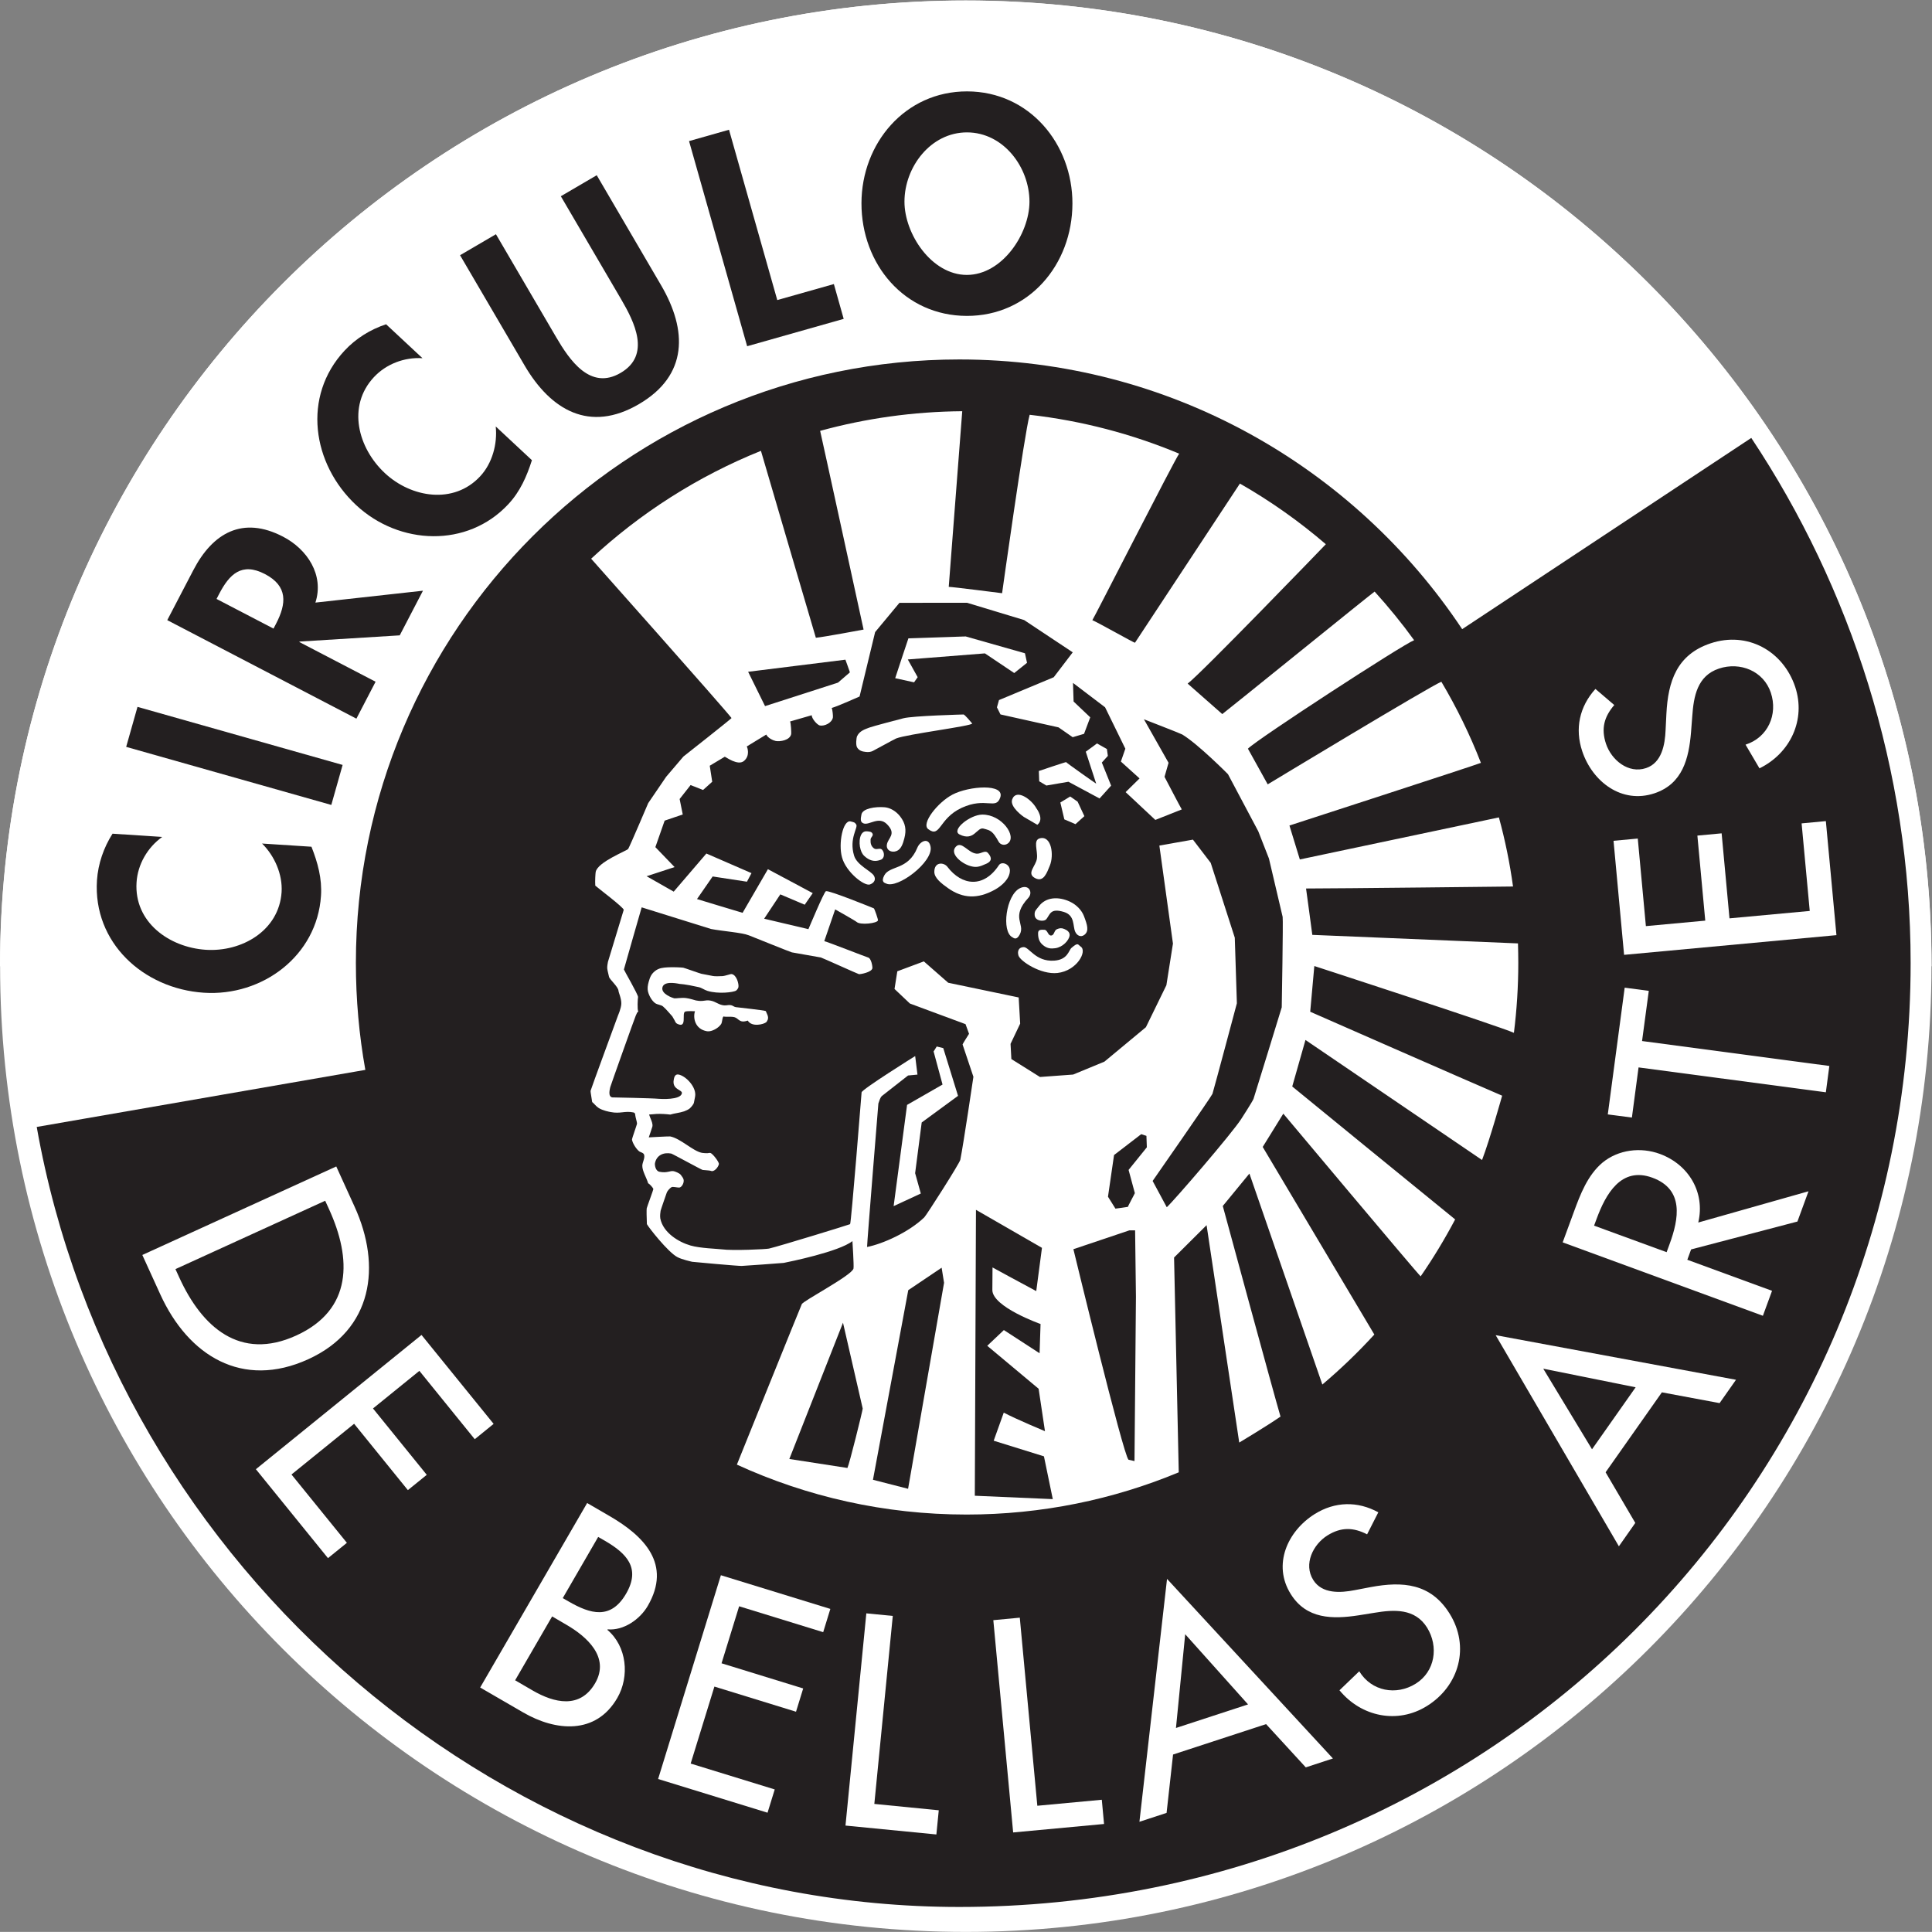 <?xml version="1.0" encoding="UTF-8" standalone="no"?>
<svg xmlns:dc="http://purl.org/dc/elements/1.1/" xmlns:cc="http://creativecommons.org/ns#" xmlns:rdf="http://www.w3.org/1999/02/22-rdf-syntax-ns#" xmlns:svg="http://www.w3.org/2000/svg" xmlns="http://www.w3.org/2000/svg" viewBox="0 0 265.72 265.707" height="265.707" width="265.72" xml:space="preserve" id="svg2" version="1.1">
  <rect x="0" y="0" width="265.72" height="265.707" fill="#808080" stroke="none"/>
  <defs id="defs6"></defs>
  <g transform="matrix(1.333,0,0,-1.333,0,265.707)" id="g10">
    <g transform="scale(0.1)" id="g12">
      <path id="path14" style="fill:#ffffff;fill-opacity:1;fill-rule:nonzero;stroke:none" d="m 0,996.363 c 0,550.317 446.113,996.447 996.438,996.447 550.362,0 996.512,-446.13 996.512,-996.447"></path>
      <path id="path16" style="fill:#ffffff;fill-opacity:1;fill-rule:nonzero;stroke:none" d="M 1992.85,996.383 C 1992.85,446.09 1546.76,0 996.477,0 446.191,0 0.098,446.09 0.098,996.383 c 0,550.277 446.093,996.367 996.379,996.367 550.283,0 996.373,-446.09 996.373,-996.367"></path>
      <path id="path18" style="fill:#231f20;fill-opacity:1;fill-rule:nonzero;stroke:none" d="m 1806.94,1541.46 c 102.5,-154.23 164.41,-342.58 164.41,-541.679 0,-537.91 -432.8,-974.043 -981.526,-974.043 -467.437,0 -871.062,348.434 -951.929,804.801 l 339.055,58.883 c -6.422,35.797 -9.754,72.687 -9.754,110.359 0,343.869 278.774,622.639 622.629,622.639 216.576,0 407.246,-110.55 518.816,-278.27 l 298.3,197.31"></path>
      <path id="path20" style="fill:#ffffff;fill-opacity:1;fill-rule:nonzero;stroke:none" d="m 627.273,1000.96 c -0.253,-1.315 -0.98,-5.065 -0.703,-7.124 0.371,-2.875 1.243,-5.574 1.789,-8.277 0.536,-2.911 9.539,-10.2 9.809,-14.668 0.086,-1.661 3.117,-8.051 2.891,-13.34 -0.196,-4.762 -3.321,-11.77 -3.321,-11.77 0,0 -28.168,-76.609 -28.367,-77.883 -0.254,-1.269 1.629,-10.66 1.629,-11.66 2.242,-1.738 3.719,-4.179 6.73,-6.156 4.227,-2.684 10.942,-3.922 12.25,-4.152 10.172,-2.02 14.399,1.402 23.465,-0.391 1.262,-0.199 1.789,-1.18 1.86,-1.699 0.117,-1.141 0.336,-2.508 0.707,-4.078 l 15.027,-0.032 c -0.457,1.122 -0.902,2.301 -1.332,3.629 0.773,-0.058 5.938,0.52 7.703,0.61 4.664,0.211 9.555,-0.129 14.156,-0.668 4.426,1.359 9.465,1.711 14.348,3.347 1.816,0.622 4.289,1.832 5.57,2.84 1.86,1.563 4.207,4.633 4.457,5.903 0.258,1.308 1.008,5.109 1.227,6.347 1.871,9.692 -9.523,21.434 -17,22.864 -4.07,0.82 -4.688,-3.692 -4.996,-5.321 -2.027,-10.519 9.148,-10.14 8.383,-14.082 -1.387,-7.07 -22.184,-5.847 -24.106,-5.629 -6.754,0.68 -47.765,1.45 -47.765,1.45 -4.836,0.921 -2.243,9.332 -2.028,10.601 0.27,1.238 25.957,73.438 26.356,73.879 0.515,0.672 1.054,3.301 2.582,4.141 -1.274,1.769 -0.571,13.57 -0.278,14.871 0.418,2.136 -14.664,27.976 -14.586,28.484 0.254,1.297 18.336,64.104 18.336,64.104 l 71.586,-22.33 c 11.692,-2.25 31.778,-3.65 38.969,-6.53 7.106,-2.81 43.141,-17.35 44.391,-17.58 1.304,-0.26 28.695,-5.09 29.945,-5.28 1.285,-0.29 37.992,-16.919 39.266,-17.2 1.265,-0.239 13.062,1.832 13.882,6.054 0.227,1.348 -0.972,10.496 -4.691,11.216 -1.297,0.28 -41.625,16.07 -44.934,16.78 l 11.231,32.77 c 0,0 20.863,-11.74 22.051,-12.88 3.789,-3.62 21.547,-1.48 22.121,1.58 0.191,0.93 -3.473,11.76 -4.289,12.38 -0.461,0.21 -46.074,18.79 -49.426,17.69 -1.988,-0.72 -17.551,-38.1 -18.074,-39.18 l -45.656,10.79 16.675,25.12 25.168,-10.68 8.293,11.95 -46.261,24.69 -26.118,-45 c -0.316,0 -47.039,14.19 -47.039,14.19 l 16.149,23.31 35.375,-5.4 4.691,8.84 -46.543,20.23 -33.711,-39.32 -27.961,15.9 28.864,9.44 -19.829,20.58 9.575,27.34 18.675,6.35 c -0.148,0.43 -3.214,15.97 -3.214,15.97 l 11.308,14.38 12.848,-5.08 9.465,8.5 -2.551,16.53 15.492,9.28 c 1.238,-0.22 13.524,-9.67 19.824,-4.34 6.711,5.64 3.36,14.19 2.895,14.96 l 20.097,12.25 c 1.708,-3.58 7.047,-6.08 9.844,-6.65 4.02,-0.78 14.617,0.57 15.879,7.23 0.231,1.27 -0.312,11.52 -1.16,12.93 l 22.332,6.44 c 0.027,-3.62 5.77,-10.04 8.379,-10.58 4.746,-0.92 12.387,2.55 13.473,8.22 0.265,1.27 -0.387,8.38 -1.25,9.85 5.691,1.53 28.769,11.83 28.769,11.83 l 16.059,66.47 25.082,30.19 69.754,0.06 58.904,-17.83 50.15,-33.3 -19.62,-25.71 -56.48,-23.56 -2.11,-7.5 3.66,-7.31 59.9,-13.35 14.59,-10.14 11.72,3.47 6.4,17.03 -17.18,16.31 -0.61,19.2 33.1,-25.15 20.91,-42.73 -4.6,-13.26 19.26,-17.4 -14.38,-14.14 30.65,-28.68 27.3,10.83 c -0.38,0.23 -17.81,33.63 -17.81,33.63 l 4.16,14.49 -25.42,44.9 c 0,0 37.8,-14.66 39.6,-15.73 16.54,-10.03 47.13,-40.94 47.13,-40.94 l 31.28,-58.95 10.99,-28.07 14.14,-60.23 c 0.64,-3.42 -0.94,-93.299 -0.94,-93.299 0,0 -28.36,-92.511 -29.11,-94.421 -1.16,-2.93 -12.46,-20.438 -12.73,-20.829 -9.69,-15.05 -69.01,-83.882 -76.78,-91.011 l -14.59,27.121 c 0,0 61.08,87.66 61.72,89.871 2.28,7.488 25.2,93.457 25.2,93.457 l -2.16,67.661 -24.84,77.21 -18.34,23.97 -34.64,-6.13 14.02,-101.12 -6.78,-42.99 -21.13,-43.3 -42.79,-35.52 -32.28,-13.328 -34.22,-2.512 -29.52,18.5 -0.84,15.68 9.93,20.871 -1.54,27.008 -72.696,15.172 -25.145,22.039 -27.379,-10.211 -2.886,-18.231 15.851,-15.019 57.43,-21.309 3.609,-9.961 c 0,0 -6.812,-10.687 -6.676,-10.98 l 11.182,-33.348 c 0,0 -10.291,-69.672 -13.502,-85.601 -0.715,-3.692 -34.855,-57.11 -37.18,-59.442 -16.168,-15.539 -43.046,-27.449 -59.046,-30.558 0.187,7 11.664,148 11.664,148 1.082,2.691 1.738,6.34 3.902,7.98 2.93,2.211 26.742,20.949 26.742,20.949 l 9.699,0.922 -2.363,19.129 c -0.258,-0.121 -55.012,-34.39 -55.281,-37.449 -0.137,-1.57 -10.711,-135.332 -11.875,-136 -0.852,-0.531 -72.387,-22.563 -83.668,-25.199 -2.734,-0.66 -37.149,-2.332 -48.914,-0.762 -4.606,0.59 -22.086,1.051 -32.051,3.93 -12.047,3.468 -28.262,13.101 -31.187,27.922 -0.469,2.546 0.101,6.687 0.312,7.929 0.277,1.34 6.27,18.469 6.27,18.469 0.25,1.27 2.828,4.648 5.046,5.879 1.301,0.75 5.832,-0.5 7.899,-0.41 2.187,0.082 4.691,3.812 4.633,7.121 -0.082,2.551 -1.586,3.879 -2.953,5.91 -1.391,1.941 -6.059,3.59 -7.305,3.852 -3.957,0.777 -6.617,-2.204 -14.75,-0.59 -4.231,0.82 -4.969,7.039 -4.66,8.82 1.683,8.438 9.004,11.457 16.758,9.977 1.296,-0.25 31.179,-16.688 32.46,-16.918 1.282,-0.211 7.454,-0.481 8.211,-0.86 3.7,-1.781 7.997,3.989 8.539,6.899 0.387,1.98 -6.48,11.031 -8.835,11.5 -1.293,0.23 -1.915,-0.25 -2.907,-0.25 -1.023,-0.071 -4.55,0.109 -5.793,0.371 -9.332,1.801 -21.89,14.781 -32.715,16.929 -1.292,0.2 -22.117,-0.968 -22.117,-0.968 0,0 3.469,9.898 3.739,11.148 0.535,2.801 -0.731,5.442 -2.063,8.82 l -15.027,0.032 c 0.629,-2.532 1.359,-5.211 1.218,-6.024 -0.226,-1.297 -5.281,-15.297 -5.167,-16.316 0.593,-3.543 3.976,-9.192 7.21,-11.902 1.68,-1.348 4.688,-1.45 5.321,-3.782 0.969,-3.547 -1.774,-7.578 -1.883,-11.199 -0.074,-5.598 4.445,-12.527 5.996,-18.078 1.398,-0.68 4.672,-4.141 5.43,-5.91 0.156,-0.531 -6.617,-18.66 -6.871,-19.992 -0.262,-1.239 -0.11,-10.207 0.172,-16.297 1.41,-2.93 21.605,-28.864 31.511,-34.071 4.528,-2.421 14.016,-4.519 15.266,-4.812 1.273,-0.219 47.344,-4.379 50.957,-4.27 1.273,0 42.433,2.922 43.387,3.121 5.586,1.102 57.132,11.54 70.949,22.5 0,0 1.676,-25.519 1.105,-28.261 -1.367,-7.071 -52.91,-33.77 -53.402,-36.93 -0.371,-0.359 -66.922,-165.437 -66.922,-165.437 72.16,-33.063 152.406,-51.512 236.984,-51.512 77.517,0 151.507,15.512 218.927,43.57 l -4.83,221.621 33.55,33.379 c 0,0 33.53,-223.66 33.69,-224.308 0,0 28.81,17.269 42.58,26.82 -6.69,22.43 -59.56,217.277 -59.56,217.277 l 27.47,33.442 75.25,-217.653 c 19.01,16.063 36.88,33.262 53.64,51.582 l -115.17,193.559 21.25,34.332 c 0,0 138.35,-165.039 141.71,-167.859 12.99,18.796 24.83,38.398 35.6,58.75 -21.32,17.179 -168.09,137.16 -168.09,137.16 l 13.65,47.988 182.19,-123.852 c 8.2,21.512 20.73,66.364 20.73,66.364 -33.56,14.34 -198.03,86.617 -198.03,86.617 l 4.24,47.16 c 0,0 191.21,-62.199 205.93,-68.918 2.97,23.649 4.52,47.738 4.52,72.16 0,6.729 -0.15,13.429 -0.32,20.099 -22.31,0.99 -212.21,8.81 -212.21,8.81 0,0.68 -6.46,47.84 -6.46,47.84 33.48,0 213.56,2.06 213.56,2.06 -3.33,24.28 -8.21,48.12 -14.58,71.3 l -205.39,-43.39 -10.72,35 c 0,0 189.35,61.44 197.56,64.65 -11.33,29.11 -25.02,57.09 -40.81,83.69 -10.04,-3.62 -179.18,-105.86 -179.18,-105.86 l -20.42,36.81 c 10.16,10.21 159.58,107.38 171.49,111.94 -12.62,17.44 -26.26,34.17 -40.77,50.15 -3.89,-2.58 -150.92,-121.73 -157.17,-126.39 l -35.72,31.45 c 13.05,9.61 138.77,139.78 142.57,143.81 -27.42,23.56 -57.14,44.57 -88.67,62.58 -1.06,-1.52 -108.27,-164.24 -108.27,-164.24 -0.41,-0.45 -39.15,21.45 -43.98,23.28 1.47,1.7 84.97,165.8 89.58,171.82 -48.4,20.24 -100.19,33.95 -154.26,40.11 -5.44,-19.48 -28.44,-184.09 -28.44,-184.09 0,0 -52.418,6.7 -55.047,6.55 0,0 13.832,180.39 13.93,181.23 -50.742,-0.42 -99.871,-7.44 -146.621,-20.27 1.703,-7.01 44.824,-205.03 44.824,-205.03 0,0 -41.445,-7.78 -49.238,-8.45 0,0 -56.172,190.71 -56.664,192.87 -65.246,-26.27 -124.512,-64.22 -175.184,-111.3 0,0 138.235,-155.45 144.82,-164.38 1.262,0.31 -49.613,-39.73 -49.613,-39.73 l -17.812,-20.89 -18.535,-27.22 c 0,0 -18.504,-43.55 -20.633,-47.21 -1.028,-1.8 -31.52,-13.4 -33.532,-23.73 -0.265,-1.28 -0.8,-9.44 -0.433,-14.15 1.707,-1.7 29.758,-22.79 29.336,-25.04 -0.238,-1.33 -15.992,-52.24 -16.235,-53.5"></path>
      <path id="path22" style="fill:#ffffff;fill-opacity:1;fill-rule:nonzero;stroke:none" d="m 994.195,1256.12 c 1.274,-0.24 7.245,-7.3 8.895,-9.3 -0.33,-2.69 -66.711,-10.85 -78.504,-15.46 -1.574,-0.6 -20.742,-11.2 -24.188,-12.95 -1.875,-0.89 -4.23,-1.28 -6.964,-0.95 -3.969,0.4 -7.004,1.3 -9.118,4.68 -1.511,2.43 -0.796,10.02 0.059,11.7 2.578,5.36 8.012,7 12.504,8.73 3.488,1.36 30.07,8.29 35.113,9.61 9.617,2.58 62.203,3.94 62.203,3.94"></path>
      <path id="path24" style="fill:#ffffff;fill-opacity:1;fill-rule:nonzero;stroke:none" d="m 1057.52,1319.27 2.14,-9.86 -13.2,-10.55 -30.23,20.29 -79.574,-6.27 10.176,-18.29 -3.719,-5.3 -19.468,4.27 c 0.023,0.48 13.636,41.12 13.636,41.12 l 59.09,1.96 61.149,-17.37"></path>
      <path id="path26" style="fill:#ffffff;fill-opacity:1;fill-rule:nonzero;stroke:none" d="m 966.484,913.551 6.758,-1.672 15.235,-49.25 -37.485,-27.481 -6.773,-52.316 5.859,-20.98 -28.047,-13 13.867,104.449 36.602,20.988 -9.238,34.211 c 0,-0.25 3.222,5.051 3.222,5.051"></path>
      <path id="path28" style="fill:#ffffff;fill-opacity:1;fill-rule:nonzero;stroke:none" d="m 696.27,940.09 c 0.515,-1.27 1.218,-2.481 2.418,-3.078 10.66,-5.313 4.527,10.687 8.128,12.488 1.793,0.891 10.254,0.422 10.254,0.422 -2.222,-6.723 -0.082,-18.524 12.422,-20.641 4.824,-0.793 12.047,3.399 14.613,7.5 1.27,2.117 1.11,8.25 2.797,7.699 1.746,-0.589 7.407,0.219 10.817,-0.671 4.543,-1.188 5.015,-6.59 13.804,-3.52 4.184,-7.027 16.653,-3.937 19.254,-1.519 0,0 0.977,1.402 1.352,2.39 1.199,3.352 -1.051,6.25 -1.996,8.93 -1.281,0.871 -28.473,3.691 -30.945,4.07 -2.008,0.32 -2.875,1.59 -4.879,2 -2.739,0.578 -4.375,-0.41 -7.164,-0.199 -5.883,0.551 -8.434,3.98 -14.262,4.969 -5.75,1 -6.621,-1.442 -14.863,0.14 -1.325,0.282 -6.18,1.989 -10.278,2.469 -4.558,0.563 -10.597,-0.527 -11.844,-0.301 -2.363,0.5 -13.41,4.442 -12.507,10.801 1.027,7.012 12.761,5.102 17.793,4.09 1.277,-0.231 4.5,0.062 19.668,-3.328 3.214,-0.68 5.437,-2.68 9.07,-3.86 11.047,-3.421 26.879,-1.562 29.641,0.348 0.742,0.5 2.097,2.242 2.328,3.481 0.597,3.07 -1.758,12.562 -6.911,13.492 -1.25,0.289 -6.363,-1.891 -9.71,-2.102 -2.567,-0.211 -8.278,-0.211 -9.516,0.09 l -12.117,2.332 c -1.301,0.238 -17.414,6.043 -18.696,6.27 -1.289,0.253 -10.953,0.73 -16.175,0.359 -4.457,-0.301 -8.786,-0.555 -12.938,-3.801 -3.887,-3.148 -5.14,-6.219 -6.504,-11.031 -1.07,-3.828 -1.476,-7.07 -0.765,-10.078 1.136,-4.481 3.902,-9.352 7.218,-11.891 2.481,-1.871 6.391,-1.808 8.293,-3.531 3.766,-3.25 6.77,-7.238 9.653,-10.309 0.265,-0.308 2.547,-4.48 2.547,-4.48"></path>
      <path id="path30" style="fill:#ffffff;fill-opacity:1;fill-rule:nonzero;stroke:none" d="m 1032.02,1170.42 c -4.52,-13.13 -14.67,0.96 -39.872,-10.66 -23.746,-10.99 -21.738,-31.61 -34.418,-21.94 -7.636,5.74 9.969,27.72 24.989,35.61 17.082,8.98 54.431,11.66 49.301,-3.01"></path>
      <path id="path32" style="fill:#ffffff;fill-opacity:1;fill-rule:nonzero;stroke:none" d="m 928.777,1150.91 c 5.508,-7.09 6.582,-13.86 4.321,-22.52 -1.477,-5.82 -3.418,-11.32 -7.926,-13.13 -5.453,-2.19 -11.063,0.91 -10.09,6.68 1.133,7.04 10.34,10.63 0,21.04 -8.539,8.54 -18.273,-1.51 -24.102,0.77 -3.476,1.34 -3.125,4.31 -2.136,9.27 1.261,6.11 14.066,8.21 24.094,7.36 5.519,-0.58 11.425,-3.81 15.839,-9.47"></path>
      <path id="path34" style="fill:#ffffff;fill-opacity:1;fill-rule:nonzero;stroke:none" d="m 883.402,1142.65 c 2.328,-3.09 -7.648,-14.27 -2.152,-32.26 2.984,-9.74 17.066,-15.54 20.258,-20.35 2.609,-3.99 0.605,-7.7 -3.895,-9.29 -5.8,-2.06 -24.664,12.75 -28.808,27.8 -4.039,14.35 0.875,39.06 8.863,37.23 4.598,-1.12 4.203,-1.12 5.734,-3.13"></path>
      <path id="path36" style="fill:#ffffff;fill-opacity:1;fill-rule:nonzero;stroke:none" d="m 1039.87,1123.02 c -3.71,-2.7 -7.91,-0.95 -9.35,1.6 -6.35,11.34 -8.22,11.76 -15.84,13.77 -6.72,1.7 -9.67,-13.67 -24.664,-6.05 -8.899,4.52 10.864,20.37 23.444,20.48 20.31,0.22 36.15,-22.67 26.41,-29.8"></path>
      <path id="path38" style="fill:#ffffff;fill-opacity:1;fill-rule:nonzero;stroke:none" d="m 894.527,1135.57 c 2.446,-0.26 4.774,-0.26 5.778,-2.53 0.925,-2.26 -1.891,-3.5 -2.059,-5.9 -0.219,-3.79 0.43,-6.82 3.414,-9.12 2.695,-2.07 6.344,0.99 8.52,-1.52 2.675,-3.09 2.625,-8.73 -1.352,-10.27 -5.543,-2.15 -10.289,-1.36 -15.027,2.18 -3.281,2.43 -4.746,4.66 -5.887,8.52 -2.226,7.36 -1.059,19.39 6.613,18.64"></path>
      <path id="path40" style="fill:#ffffff;fill-opacity:1;fill-rule:nonzero;stroke:none" d="m 914.316,1081.69 c -1.281,0.63 -5.644,1.27 -2.011,8.27 5.621,10.77 24.41,5 34.164,28.62 2.75,6.85 11.883,11.32 13.699,0.96 2.746,-15.7 -34.191,-43.63 -45.852,-37.85"></path>
      <path id="path42" style="fill:#ffffff;fill-opacity:1;fill-rule:nonzero;stroke:none" d="m 1007.73,1112.5 c 4.53,-0.34 8.61,4.08 11.61,0.72 2.88,-3.33 5.55,-7.86 -1.73,-11.12 -7.16,-3.26 -10.46,-4.18 -16.8,-2.26 -9.165,2.75 -21.224,12.85 -14.615,19.84 6.102,6.42 12.684,-6.61 21.535,-7.18"></path>
      <path id="path44" style="fill:#ffffff;fill-opacity:1;fill-rule:nonzero;stroke:none" d="m 977.457,1099.01 c 14.941,-19.71 37.503,-22.21 53.173,1.61 2.84,4.31 11.46,1.27 11.35,-5.66 -0.11,-8.35 -8.26,-15.71 -16.04,-19.91 -17.35,-9.4 -32.483,-8.9 -47.686,1.81 -7.047,4.96 -14.238,10.58 -14.238,16.87 0,10.75 9.945,9.87 13.441,5.28"></path>
      <path id="path46" style="fill:#ffffff;fill-opacity:1;fill-rule:nonzero;stroke:none" d="m 1044.38,1168.56 c -2.98,-7.89 11.9,-18.08 11.9,-18.08 l 14.01,-8.18 c 7.59,5.85 -0.94,16.97 -0.94,16.97 -4.94,9.16 -20.76,20.72 -24.97,9.29"></path>
      <path id="path48" style="fill:#ffffff;fill-opacity:1;fill-rule:nonzero;stroke:none" d="m 1103.98,1062.98 c -11.59,5.41 -24.95,5.18 -32.44,-5.18 -2.3,-3.12 -4.49,-4.2 -3.97,-9.06 0.61,-5.85 9.72,-6.79 12.11,-3.71 3.83,4.85 4.05,11.63 18.06,7.32 11.57,-3.49 9.02,-14.67 11.63,-20.37 1.67,-3.79 5.72,-6.3 9.66,-3.09 4.77,3.92 2.88,10 -0.72,19.42 -2.11,5.41 -7.11,11.24 -14.33,14.67"></path>
      <path id="path50" style="fill:#ffffff;fill-opacity:1;fill-rule:nonzero;stroke:none" d="m 1105.54,1015.3 c -2.91,-2.49 -3.77,-12.32 -18.04,-13.18 -19.2,-1.19 -25.7,14.27 -31.44,13.98 -4.8,-0.19 -6.61,-3.98 -5.25,-8.6 1.71,-5.91 23.12,-19.98 40.24,-18.102 20.26,2.282 30.86,22.462 24.09,27.162 -3.24,2.28 -2.6,4.73 -9.6,-1.26"></path>
      <path id="path52" style="fill:#ffffff;fill-opacity:1;fill-rule:nonzero;stroke:none" d="m 1103.6,1028.06 c 0.38,3.36 -2.39,5.44 -5.5,6.74 -2.71,1.18 -4.82,0.96 -7.49,-0.18 -3.22,-1.27 -2.55,-6.23 -5.99,-6.56 -3.56,-0.29 -3.56,5.92 -7.16,5.92 -2.89,0 -6.48,0.6 -6.39,-3.7 0.02,-5.93 1.59,-9.71 6.2,-12.99 3.79,-2.61 6.99,-2.96 11.53,-2.34 7.64,1.04 14.19,8.03 14.8,13.11"></path>
      <path id="path54" style="fill:#ffffff;fill-opacity:1;fill-rule:nonzero;stroke:none" d="m 1044.49,1026.3 c 1.32,-0.71 4.37,-3.84 7.88,3.21 5.4,10.89 -9.86,17.4 8.66,37.41 4.94,5.39 0.74,14.55 -8.69,9.94 -14.33,-7 -19.26,-44.57 -7.85,-50.56"></path>
      <path id="path56" style="fill:#ffffff;fill-opacity:1;fill-rule:nonzero;stroke:none" d="m 1072.82,1128.32 c -7.13,-1.92 -1.97,-12.54 -2.92,-20.62 -0.83,-7.98 -11.59,-15.63 -1.58,-20.59 8.57,-4.28 11.93,5.93 14.85,13 4.5,10.85 1.81,31.42 -10.35,28.21"></path>
      <path id="path58" style="fill:#ffffff;fill-opacity:1;fill-rule:nonzero;stroke:none" d="m 1142.07,1220.46 1,-7.07 -6.22,-6.88 9.58,-23.82 -11.94,-13.24 -32.09,17.26 -22.78,-3.91 -7.38,4.38 -0.39,10.63 c 0,0 28.14,9.49 28.14,9.15 0,-0.49 30.97,-22.41 31.03,-22.19 l -10.74,32.94 11.58,8.52 10.21,-5.77"></path>
      <path id="path60" style="fill:#ffffff;fill-opacity:1;fill-rule:nonzero;stroke:none" d="m 1104.21,1171.5 7.66,-5.36 6.97,-14.92 -9.17,-8.27 -11.51,4.92 -4.11,17.42 10.16,6.21"></path>
      <path id="path62" style="fill:#ffffff;fill-opacity:1;fill-rule:nonzero;stroke:none" d="m 335.512,754.391 4.015,-8.77 c 23.27,-50.941 24.512,-103.633 -33.879,-130.281 -58.109,-26.52 -97.371,8.84 -120.621,59.762 l -4.007,8.75 z m -188.664,-55.95 18.547,-40.671 c 28.793,-63.129 84.492,-98.02 152.703,-66.872 66.605,30.403 75.746,96.122 47.73,157.442 l -18.879,41.43 -200.101,-91.329"></path>
      <path id="path64" style="fill:#ffffff;fill-opacity:1;fill-rule:nonzero;stroke:none" d="m 434.902,615.93 74.411,-91.75 -19.473,-15.828 -57.137,70.527 -47.855,-38.797 55.472,-68.473 -19.496,-15.789 -55.453,68.461 -64.625,-52.332 57.164,-70.5 -19.515,-15.801 -74.387,91.75 170.894,138.532"></path>
      <path id="path66" style="fill:#ffffff;fill-opacity:1;fill-rule:nonzero;stroke:none" d="m 617.195,407.531 6.571,-3.769 c 22.23,-12.883 37.773,-27.981 22.254,-54.742 -15.801,-27.258 -36.825,-21.09 -59.309,-8.098 l -6.07,3.488 z m -47.511,-82.011 14.589,-8.532 c 21.223,-12.269 45.282,-33.636 29.797,-60.347 -15.675,-27.051 -42.484,-20.282 -64.422,-7.59 l -18.156,10.551 z m -74.254,-73.36 44.441,-25.769 c 33.606,-19.45 74.949,-23.172 97.031,14.961 12.868,22.199 9.977,53.207 -10.218,70.289 l 0.324,0.519 c 16.398,-1.449 33.305,10.32 41.355,24.219 24.867,42.922 -3.527,71.859 -39.371,92.652 L 605.805,442.5 495.43,252.16"></path>
      <path id="path68" style="fill:#ffffff;fill-opacity:1;fill-rule:nonzero;stroke:none" d="m 743.789,368.012 112.941,-34.75 -7.378,-24 -86.723,26.718 -18.152,-58.832 84.238,-25.957 -7.402,-24.011 -84.204,25.949 -24.492,-79.43 86.731,-26.699 -7.414,-24.012 -112.911,34.774 64.766,210.25"></path>
      <path id="path70" style="fill:#ffffff;fill-opacity:1;fill-rule:nonzero;stroke:none" d="m 902.113,132.051 66.485,-6.563 -2.465,-24.949 -93.778,9.18 21.508,218.961 27.285,-2.668 -19.035,-193.961"></path>
      <path id="path72" style="fill:#ffffff;fill-opacity:1;fill-rule:nonzero;stroke:none" d="m 1070.29,130.16 66.53,6.192 2.31,-25 -93.78,-8.731 -20.46,219.02 27.31,2.578 18.09,-194.059"></path>
      <path id="path74" style="fill:#ffffff;fill-opacity:1;fill-rule:nonzero;stroke:none" d="m 1287.7,234.73 -74.36,-24.32 9.52,96.731 z m 18.61,-20.332 40.97,-44.636 27.99,9.187 -171.15,185.281 -28.48,-250.601 28.01,9.16 6.69,60.231 95.97,31.378"></path>
      <path id="path76" style="fill:#ffffff;fill-opacity:1;fill-rule:nonzero;stroke:none" d="m 1410.55,410.211 c -14.21,7.269 -26.81,7.66 -40.91,-1.129 -14.86,-9.262 -24.91,-29.652 -14.67,-45.941 9.12,-14.629 28.28,-13.352 42.71,-10.539 l 16.59,3.168 c 33.01,6.16 61.9,3.91 81.36,-27.29 21.2,-33.921 10.12,-74.55 -23.3,-95.378 -30.19,-18.872 -67.68,-11.301 -90.28,16.199 l 20.4,19.597 c 12.61,-20.679 38.19,-25.308 58.22,-12.808 20.1,12.5 23.88,38.289 11.78,57.859 -12.55,20.02 -34.09,18.692 -54.34,15.321 l -16.26,-2.61 c -27.01,-4.14 -53.91,-4.039 -70.11,21.969 -18.88,30.141 -3.44,64.871 24.8,82.543 20.79,12.957 44.19,13.5 65.58,1.758 l -11.57,-22.719"></path>
      <path id="path78" style="fill:#ffffff;fill-opacity:1;fill-rule:nonzero;stroke:none" d="m 1687.63,561.922 -45.02,-63.953 -50.32,83.16 z m 27.06,-5.203 59.55,-11.129 16.93,24.082 -247.98,46.027 127.14,-217.84 16.93,24.121 -30.64,52.258 58.07,82.481"></path>
      <path id="path80" style="fill:#ffffff;fill-opacity:1;fill-rule:nonzero;stroke:none" d="m 1644.74,728.711 2.55,6.871 c 9.38,25.5 25.26,54.449 57.59,42.598 32.88,-12.051 27.38,-42.36 17.71,-68.641 l -3.01,-8.207 z m 107.49,3.219 c 7.36,31.129 -10.02,59.89 -39.59,70.781 -19.73,7.25 -42.85,4.519 -59.3,-9.039 -15.36,-13.031 -22.79,-32.621 -29.53,-51 l -11.47,-31.211 206.58,-75.75 9.44,25.758 -87.42,32.031 3.91,10.672 109.7,28.769 11.43,31.231 -113.75,-32.242"></path>
      <path id="path82" style="fill:#ffffff;fill-opacity:1;fill-rule:nonzero;stroke:none" d="m 1887.48,893.461 -3.6,-27.16 -193.25,25.668 -6.87,-51.739 -24.87,3.25 17.43,130.77 24.87,-3.309 -6.95,-51.761 193.24,-25.719"></path>
      <path id="path84" style="fill:#ffffff;fill-opacity:1;fill-rule:nonzero;stroke:none" d="m 1675.7,1008.11 -10.89,117.68 25.01,2.31 8.37,-90.35 61.26,5.66 -8.13,87.74 25.02,2.33 8.11,-87.72 82.8,7.65 -8.39,90.34 25.02,2.35 10.92,-117.67 -219.1,-20.32"></path>
      <path id="path86" style="fill:#ffffff;fill-opacity:1;fill-rule:nonzero;stroke:none" d="m 1665.57,1265.86 c -10.45,-12.15 -13.78,-24.3 -8.51,-40.07 5.58,-16.6 22.98,-31.11 41.3,-24.99 16.33,5.46 19.53,24.38 20.15,39.08 l 0.84,16.85 c 1.7,33.47 10.64,61.1 45.55,72.78 37.86,12.67 74.84,-7.62 87.34,-44.93 11.2,-33.78 -4.88,-68.38 -36.85,-84.04 l -14.37,24.44 c 23.12,7.38 33.56,31.19 26.08,53.63 -7.46,22.38 -31.69,32.16 -53.53,24.86 -22.42,-7.47 -26.07,-28.7 -27.53,-49.18 l -1.26,-16.44 c -2.28,-27.22 -8.67,-53.3 -37.71,-63.05 -33.74,-11.28 -63.99,11.86 -74.55,43.38 -7.79,23.29 -2.84,46.11 13.62,64.29 l 19.43,-16.61"></path>
      <path id="path88" style="fill:#231f20;fill-opacity:1;fill-rule:nonzero;stroke:none" d="m 167.34,1129.76 c -15.309,-10.99 -25.254,-28.46 -26.445,-46.8 -2.707,-41.04 33.574,-67.12 71.433,-69.63 36.985,-2.4 75.543,19.59 78.215,59.5 1.129,18.35 -7.246,37.34 -20.152,50.13 l 50.964,-3.3 c 6.512,-16.52 11.024,-32.93 9.833,-50.68 -4.04,-61.72 -60.336,-103.929 -120.895,-99.949 -62.297,4.11 -114.473,51.689 -110.238,116.019 1.168,17.17 6.965,33.77 16.05,48.07 l 51.235,-3.36"></path>
      <path id="path90" style="fill:#231f20;fill-opacity:1;fill-rule:nonzero;stroke:none" d="m 353.512,1204.06 -11.676,-41.27 -211.645,59.91 11.684,41.27 211.637,-59.91"></path>
      <path id="path92" style="fill:#231f20;fill-opacity:1;fill-rule:nonzero;stroke:none" d="m 223.43,1375.32 2.691,5.2 c 10.52,20.19 23.149,32.98 47.207,20.5 23.817,-12.44 22.371,-30.4 11.442,-51.38 l -2.575,-4.91 z m 101.992,-3.77 c 9.242,28.46 -8.457,55.12 -33.332,67.99 -41.629,21.73 -72.652,3.97 -92.652,-34.6 l -26.856,-51.49 195.137,-101.64 19.801,38.09 -78.692,40.98 0.313,0.48 103.304,6.4 23.961,46.06 -110.984,-12.27"></path>
      <path id="path94" style="fill:#231f20;fill-opacity:1;fill-rule:nonzero;stroke:none" d="m 435.914,1623.72 c -18.844,1.19 -37.555,-6.08 -50.137,-19.57 -27.988,-30.06 -16.375,-73.22 11.391,-99.07 27.117,-25.28 70.906,-32.56 98.191,-3.31 12.536,13.42 18.004,33.41 16.133,51.51 l 37.336,-34.8 c -5.383,-16.85 -12.223,-32.43 -24.394,-45.44 -42.176,-45.26 -112.461,-42.37 -156.875,-0.99 -45.668,42.57 -55.957,112.37 -12.024,159.52 11.738,12.6 26.656,21.82 42.824,27.15 l 37.555,-35"></path>
      <path id="path96" style="fill:#231f20;fill-opacity:1;fill-rule:nonzero;stroke:none" d="m 474.672,1729.97 37.031,21.66 62.164,-106.29 c 13.727,-23.42 35.071,-55.23 66.492,-36.77 31.504,18.37 14.211,52.54 0.52,75.96 l -62.219,106.29 37.043,21.68 66.442,-113.6 c 27.113,-46.32 27.988,-92.83 -22.915,-122.58 -50.847,-29.77 -91.007,-6.28 -118.078,40.08 l -66.48,113.57"></path>
      <path id="path98" style="fill:#231f20;fill-opacity:1;fill-rule:nonzero;stroke:none" d="m 801.973,1683.7 58.398,16.51 10.125,-35.92 -99.605,-28.22 -59.946,211.65 41.235,11.71 49.793,-175.73"></path>
      <path id="path100" style="fill:#231f20;fill-opacity:1;fill-rule:nonzero;stroke:none" d="m 997.809,1856.71 c 37.621,-0.1 64.381,-36.02 64.381,-71.6 -0.11,-33.25 -28.2,-75.49 -64.69,-75.47 -36.445,0.09 -64.379,42.44 -64.293,75.69 0.055,35.61 26.969,71.42 64.602,71.38 m -0.371,-189.35 c 64.172,-0.15 108.942,52.9 109.072,115.89 0.12,61.56 -44.43,115.65 -108.655,115.76 -64.167,0.08 -108.902,-53.75 -109.011,-115.31 -0.114,-63.04 44.418,-116.21 108.594,-116.34"></path>
      <path id="path102" style="fill:#231f20;fill-opacity:1;fill-rule:nonzero;stroke:none" d="m 874.352,478.68 -59.934,9.269 55.363,140.621 20.352,-88.609 c -0.293,-2.91 -13.75,-57.359 -15.781,-61.281"></path>
      <path id="path104" style="fill:#231f20;fill-opacity:1;fill-rule:nonzero;stroke:none" d="m 1171.18,723.859 0.86,-68.527 c 0,0 -1.49,-169.242 -1.49,-169.531 l -6.17,1.379 c -5.33,4.242 -56.87,217.23 -56.87,217.23 l 57.79,19.449 h 5.88"></path>
      <path id="path106" style="fill:#231f20;fill-opacity:1;fill-rule:nonzero;stroke:none" d="m 1075.07,705.789 -5.89,-44.617 c -14.03,7.43 -45.12,24.406 -45.12,24.406 0,0 -0.11,-18.777 -0.17,-23.168 -0.14,-17.57 49.73,-35.191 49.73,-35.191 l -0.99,-30.188 -36.86,23.938 -17.15,-16.231 53.01,-44.328 6.55,-43.789 c 0,0 -29.42,12.231 -42.52,19.16 l -10.39,-28.98 51.85,-16.129 9.13,-44.152 -80.46,3.5 1.19,295 68.09,-39.231"></path>
      <path id="path108" style="fill:#231f20;fill-opacity:1;fill-rule:nonzero;stroke:none" d="m 936.938,457.191 -36.231,9.297 36.418,195.641 34.434,23.18 2.504,-15.579 -37.125,-212.539"></path>
      <path id="path110" style="fill:#231f20;fill-opacity:1;fill-rule:nonzero;stroke:none" d="m 872.285,1312.65 c 0,0 4.692,-12.87 4.59,-13.09 l -12.262,-10.58 -75.254,-24.23 -17.461,35.42 100.387,12.48"></path>
      <path id="path112" style="fill:#231f20;fill-opacity:1;fill-rule:nonzero;stroke:none" d="m 1177.48,823.082 5.38,-1.742 0.43,-11.82 -18.83,-23.321 6.46,-23.961 c -0.1,-0.578 -7.43,-13.867 -7.04,-14.039 0.42,-0.187 -12.99,-1.937 -12.99,-1.937 -0.06,0.238 -7.69,12.297 -7.69,12.297 0.06,0.211 6.25,42.98 6.25,42.98 l 28.03,21.543"></path>
    </g>
  </g>
</svg>
